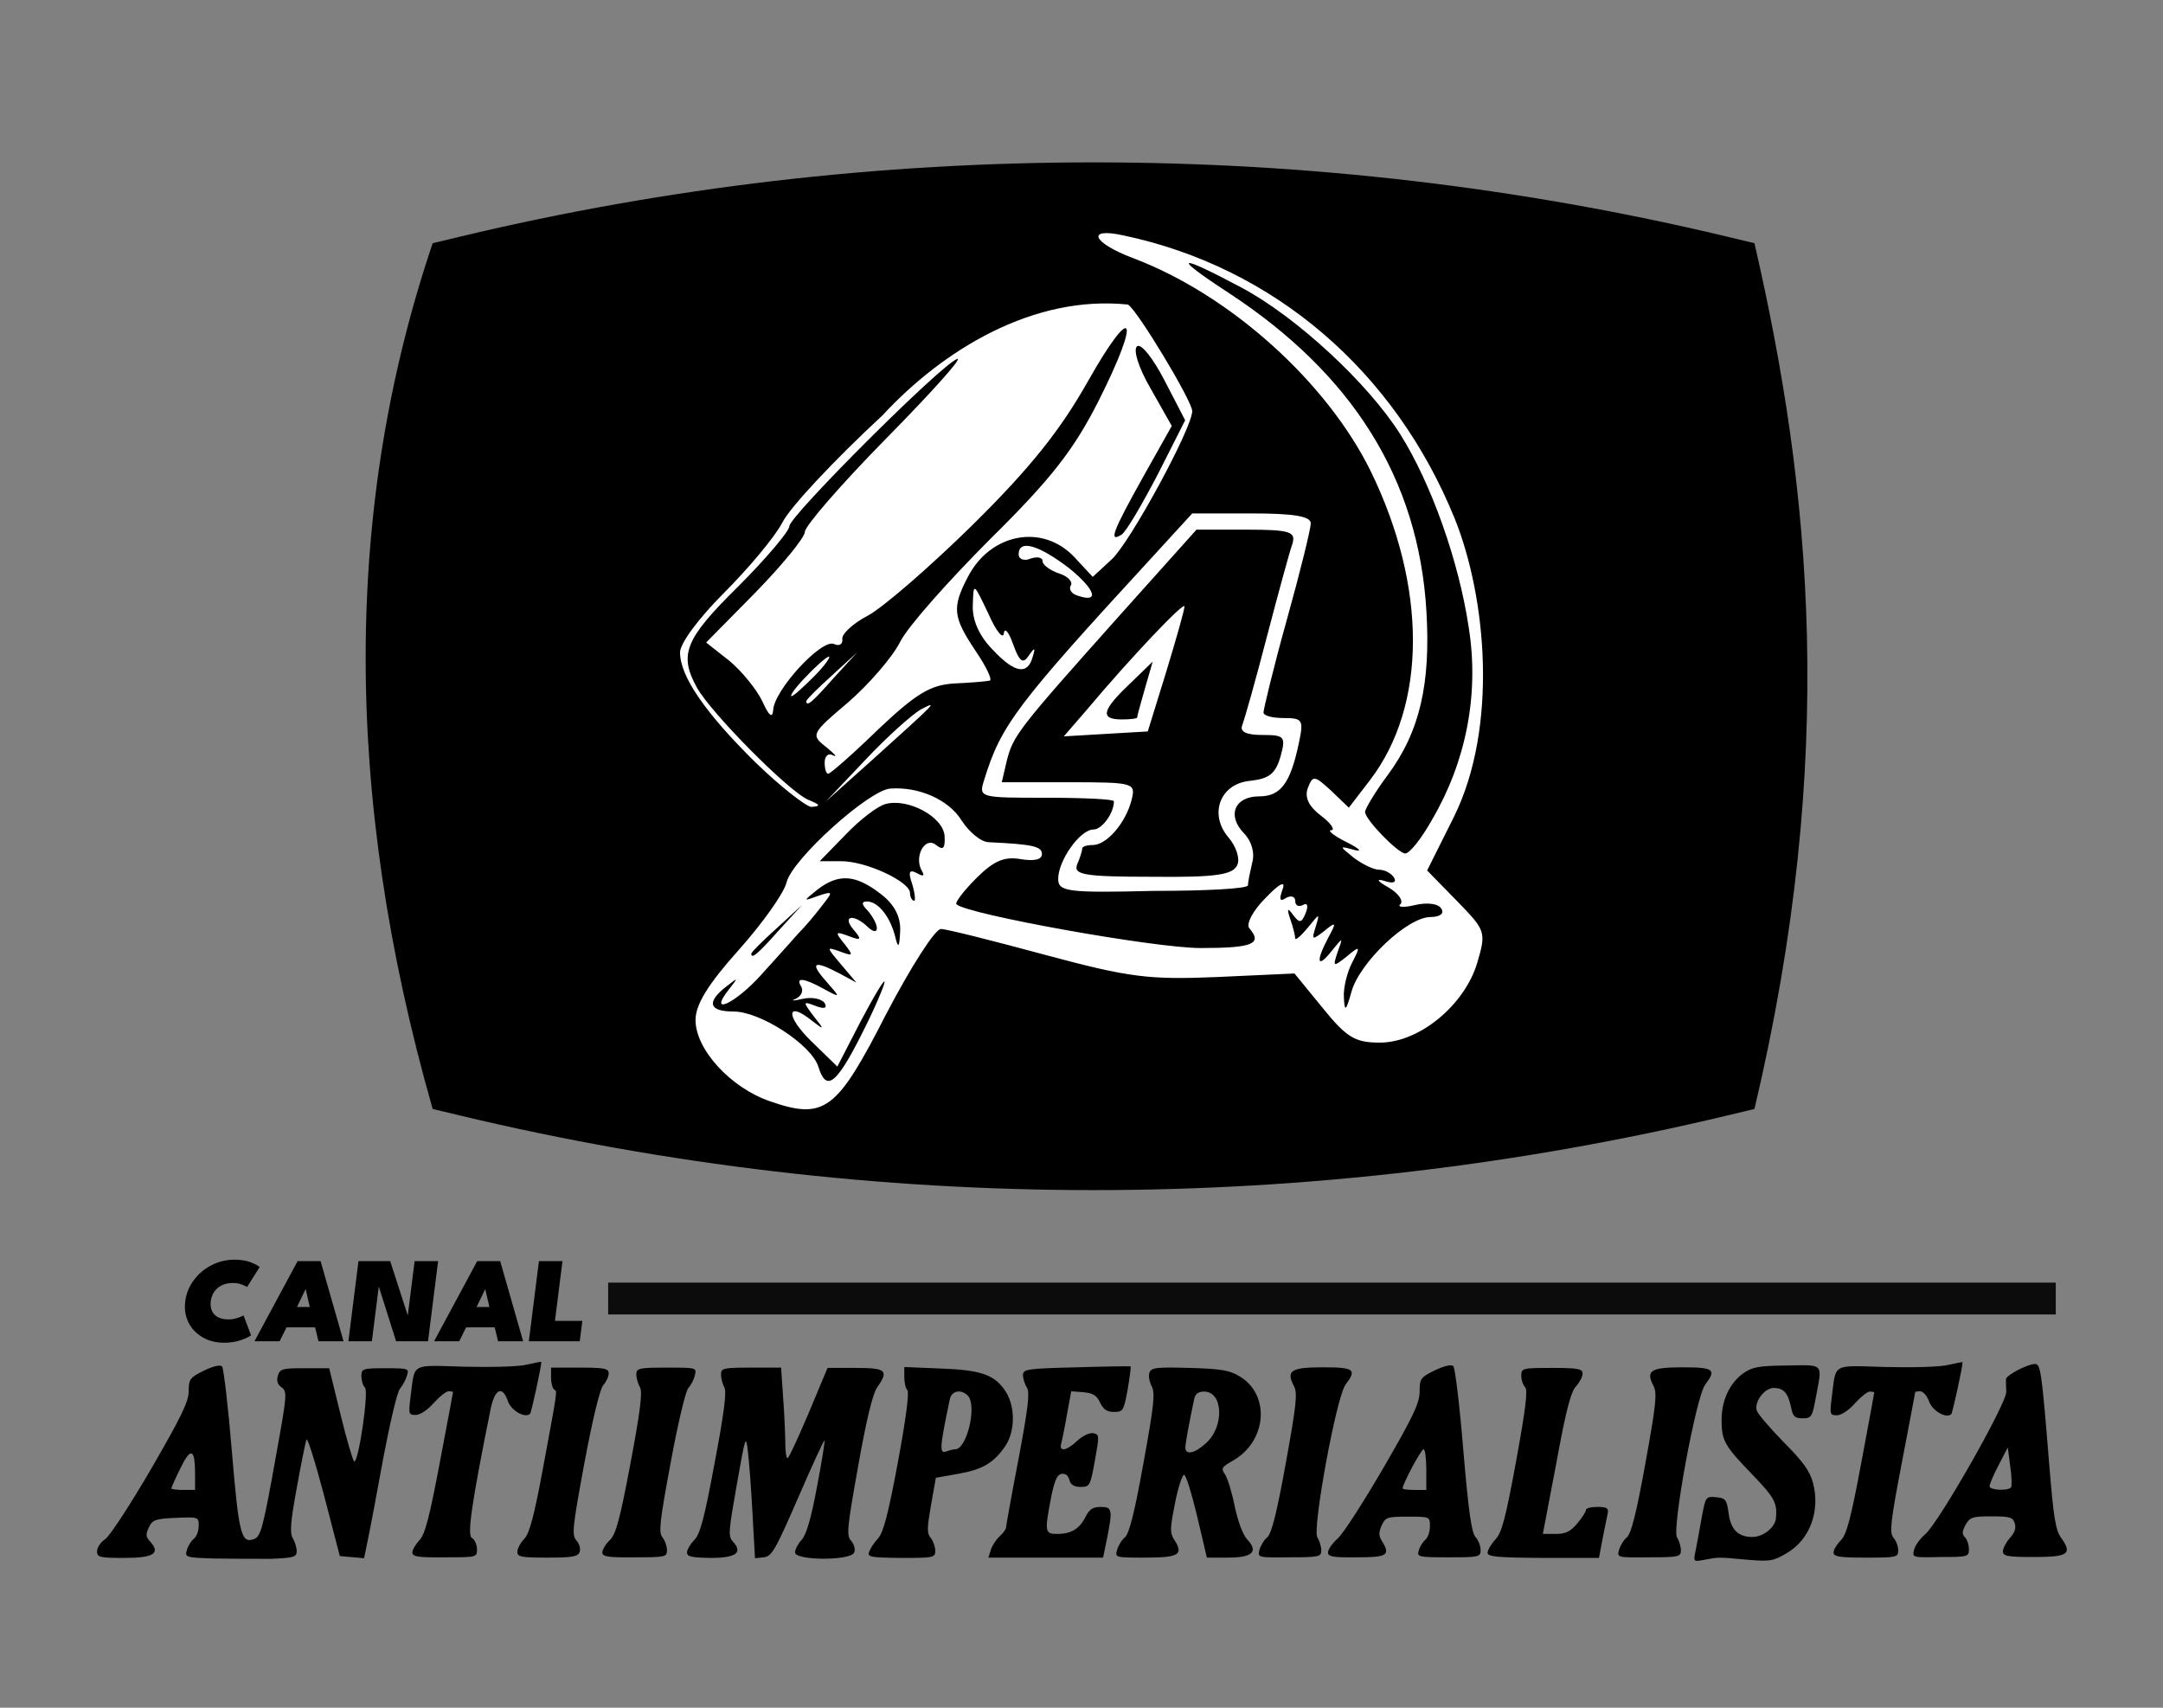 <svg height="450" viewBox="0 0 150.812 119.062" width="570" xmlns="http://www.w3.org/2000/svg"><rect x="0" y="0" width="150.812" height="119.062" fill="#808080" stroke="none"/><g transform="translate(-50.719 -2.124)"><path d="m8.907-493.234h271.536l-67.81-117.438c-3.73-6.502-1.492-14.815 5.009-18.546 6.502-3.731 14.815-1.492 18.546 5.009l75.609 130.971h14.751l39.841-69.005c3.73-6.502 12.044-8.74 18.546-5.009 6.502 3.73 8.74 12.044 5.009 18.546l-32.018 55.466h51.139c15.369 0 29.353 6.288 39.458 16.414 10.104 10.104 16.414 24.088 16.414 39.458v278.974c0 15.327-6.288 29.29-16.414 39.415-10.104 10.168-24.088 16.457-39.458 16.457h-400.139c-15.369 0-29.332-6.288-39.458-16.414-10.104-10.104-16.414-24.088-16.414-39.458v-31.528c-6.565-.981-11.618-6.651-11.618-13.494 0-6.843 5.031-12.513 11.618-13.494v-20.678c-6.565-.981-11.618-6.651-11.618-13.494 0-6.843 5.031-12.513 11.618-13.494v-20.656c-6.565-.981-11.618-6.651-11.618-13.494 0-6.843 5.031-12.513 11.618-13.494v-20.656c-6.565-.981-11.618-6.651-11.618-13.494 0-6.843 5.031-12.513 11.618-13.494v-20.656c-6.565-.981-11.618-6.651-11.618-13.494s5.031-12.513 11.618-13.494v-29.822c0-15.369 6.288-29.353 16.414-39.458 10.104-10.104 24.088-16.414 39.458-16.414zm-28.565 276.158h2.771c7.525 0 13.643 6.118 13.643 13.643 0 7.525-6.118 13.643-13.643 13.643h-2.771v31.4c0 7.845 3.219 15.007 8.399 20.187 5.18 5.18 12.321 8.399 20.166 8.399h400.139c7.845 0 15.007-3.219 20.166-8.399 5.18-5.159 8.399-12.321 8.399-20.187v-278.974c0-7.845-3.219-15.007-8.399-20.166-5.18-5.18-12.321-8.399-20.166-8.399h-400.139c-7.845 0-14.986 3.219-20.166 8.399-5.18 5.18-8.399 12.321-8.399 20.166v29.673h2.771c7.525 0 13.643 6.118 13.643 13.643 0 7.525-6.118 13.643-13.643 13.643h-2.771v20.358h2.771c7.525 0 13.643 6.118 13.643 13.643 0 7.525-6.118 13.643-13.643 13.643h-2.771v20.358h2.771c7.525 0 13.643 6.118 13.643 13.643 0 7.525-6.118 13.643-13.643 13.643h-2.771v20.358h2.771c7.525 0 13.643 6.118 13.643 13.643s-6.118 13.643-13.643 13.643h-2.771zm397.52-113.11c12.534 0 23.939 5.116 32.21 13.387 8.271 8.292 13.387 19.676 13.387 32.21 0 12.577-5.116 23.981-13.366 32.231-8.25 8.25-19.654 13.366-32.231 13.366-12.577 0-23.981-5.116-32.231-13.366-8.25-8.25-13.366-19.654-13.366-32.231 0-12.577 5.116-23.981 13.366-32.231 8.25-8.25 19.654-13.366 32.231-13.366zm0-102.556c12.577 0 23.981 5.116 32.231 13.366 8.25 8.25 13.366 19.654 13.366 32.231s-5.116 23.981-13.366 32.231l-.874.789c-8.186 7.781-19.249 12.556-31.379 12.556-12.577 0-23.981-5.116-32.231-13.366-8.25-8.25-13.366-19.654-13.366-32.231 0-12.577 5.116-23.981 13.366-32.231 8.25-8.25 19.654-13.366 32.231-13.366z" fill-rule="evenodd" stroke-width="5.457" transform="matrix(.214 0 0 .214 -127.898 52.584)"/><path d="m-372.721 491.919q3.156 0 6.212-.992 3.101-.992 4.849-1.984l5.579 14.79q-2.391 1.804-7.81 3.653-5.418 1.849-12.453 1.849-6.584 0-12.162-2.255-5.573-2.3-9.605-6.448-3.987-4.149-5.854-9.74-1.861-5.637-1.021-12.31.84-6.674 4.119-12.31 3.285-5.682 8.317-9.83 5.037-4.194 11.188-6.493 6.197-2.3 12.78-2.3 7.034 0 11.987 1.849 4.953 1.849 6.891 3.653l-9.301 14.79q-1.498-.992-4.35-1.984-2.806-.992-5.963-.992-4.284 0-7.323 1.218-3.039 1.218-5.053 3.247-1.963 1.984-3.03 4.374-1.017 2.345-1.306 4.645-.295 2.345.126 4.735.466 2.39 1.924 4.419 1.509 1.984 4.242 3.202 2.733 1.218 7.017 1.218zm51.216-43.289h17.09l17.04 59.522h-18.623l-2.488-10.326h-21.239l-5.132 10.326h-18.668zm-.451 34.045h9.515l-3.038-13.122h-.135zm59.825-18.172 1.279.225-5.464 43.424h-17.451l7.49-59.522h23.583l13.988 43.289-1.342.271 5.481-43.56h17.451l-7.49 59.522h-23.719zm74.056-15.873h17.09l17.04 59.522h-18.623l-2.488-10.326h-21.239l-5.132 10.326h-18.668zm-.451 34.045h9.515l-3.038-13.122h-.135zm46.311-34.045h17.496l-5.584 44.371h20.337l-1.907 15.151h-37.833z" stroke-width="2.255" transform="matrix(.2 0 0 .2 6.928 -5.866)"/><path d="m-70.382 196.012c-1.681-.051-1.716-.069-1.595-.48.069-.24.24-.515.395-.635.154-.12.274-.446.274-.721 0-.515 0-.515-1.287-.463-1.149.051-1.321.103-1.527.532-.189.395-.189.532.069.806.6.669.206.926-1.458.926-1.407 0-1.544-.034-1.544-.377 0-.206.206-.515.463-.686.257-.172 1.424-1.956 2.59-3.963 1.698-2.934 2.127-3.809 2.127-4.392 0-.686.069-.772.858-1.167.532-.257.926-.343 1.029-.24.086.103.343 2.247.549 4.752.395 4.718.532 5.284 1.252 5.009.395-.154.515-.6 1.287-4.924.583-3.242.6-3.414.274-3.654-.24-.172-.292-.377-.206-.669.12-.377.257-.412 1.51-.412h1.39l.635 2.59c.343 1.424.703 2.625.772 2.676.24.154.841-3.929.618-4.169-.12-.12-.206-.412-.206-.652 0-.412.069-.446 1.355-.446 1.321 0 1.355.017 1.218.429-.069.24-.257.566-.395.738-.154.172-.566 1.939-.944 3.929-.36 1.99-.755 4.083-.875 4.632l-.206 1.012-1.372-.12-.892-3.431c-.498-1.887-.944-3.311-.995-3.157-.051.154-.309 1.39-.549 2.745-.36 1.956-.395 2.539-.223 2.831.12.206.223.532.223.738 0 .326-.172.377-1.458.429-.789 0-2.213 0-3.157-.017zm-1.132-4.786c0-1.424-.24-1.527-.823-.326-.292.583-.515 1.098-.515 1.149 0 .051.309.086.669.086h.669zm84.817 4.375c.069-.326.223-1.167.343-1.853.223-1.235.24-1.252.823-1.201.532.051.6.137.703.892.12.944.549 1.355 1.338 1.355.618 0 1.287-.532 1.338-1.046.086-.875-.069-1.167-1.321-2.47-1.578-1.63-1.75-1.921-1.75-3.088 0-1.115.446-2.076 1.218-2.642.515-.36.858-.429 2.47-.446 2.127-.034 2.007-.154 1.647 1.767-.206 1.149-.257 1.218-.755 1.218-.446 0-.549-.103-.652-.618-.172-.823-.429-1.098-.978-1.098-.532 0-1.115.789-.961 1.287.069.189.755.995 1.527 1.784 1.081 1.081 1.475 1.63 1.647 2.282.429 1.595-.172 3.225-1.475 3.98-.772.463-.961.48-2.23.377-1.664-.154-1.613-.154-2.419 0-.635.12-.635.12-.515-.48zm-72.534.069c0-.154.189-.463.395-.686.309-.309.566-1.252 1.149-4.357.412-2.179.755-3.98.755-4.014 0-.034-.12-.051-.257-.051-.137 0-.515.309-.841.669-.343.395-.772.669-1.012.669-.395 0-.412-.051-.292-1.012.257-1.973-.034-1.801 3.054-1.716 1.493.034 3.088 0 3.534-.12.446-.103.806-.172.806-.154 0 .292-.566 2.865-.635 2.934-.274.274-1.064-.172-1.252-.703-.309-.909-.738-.721-.978.429-1.064 5.267-1.338 7.137-1.064 7.291.154.086.292.377.292.635 0 .463-.017.463-1.818.463-1.51.017-1.836-.034-1.836-.274zm5.936-.034c0-.172.172-.515.395-.738.292-.309.549-1.27 1.046-3.946.858-4.632.823-4.375.635-4.495-.086-.051-.172-.36-.172-.669v-.566h1.63c1.39 0 1.63.051 1.63.326 0 .172-.137.48-.309.669-.189.223-.583 1.836-1.064 4.392-.686 3.706-.721 4.083-.446 4.392.172.189.24.48.172.652-.103.257-.429.309-1.818.309-1.458 0-1.698-.034-1.698-.326zm4.804.034c0-.154.189-.48.429-.703.343-.343.566-1.167 1.167-4.357.549-2.916.686-4.032.532-4.272-.103-.189-.206-.515-.206-.721 0-.36.12-.395 1.716-.395 1.681 0 1.698 0 1.595.429-.051.24-.223.566-.377.738-.154.172-.6 2.076-.995 4.22-.618 3.311-.686 3.946-.463 4.203.137.172.257.498.257.721 0 .395-.086.412-1.818.412-1.51.017-1.836-.034-1.836-.274zm4.786 0c0-.154.189-.48.412-.703.326-.326.566-1.201 1.149-4.357.549-2.882.686-4.032.549-4.272-.103-.189-.189-.515-.189-.721 0-.36.12-.395 1.698-.395h1.698l.12 1.75c.069.961.12 2.127.12 2.608 0 .463.069.806.137.755.086-.051.618-1.218 1.201-2.59l1.046-2.505h1.578c1.75 0 1.904.137 1.218 1.115-.24.343-.6 1.818-1.064 4.426-.635 3.551-.669 3.946-.395 4.237.172.189.24.48.172.652-.189.48-3.345.463-3.345 0 0-.172.172-.498.377-.721.257-.274.532-1.201.858-2.968.274-1.424.463-2.608.429-2.642-.034-.034-.703 1.424-1.493 3.242-1.287 2.968-1.493 3.311-1.939 3.362l-.498.051-.137-2.453c-.069-1.355-.189-2.934-.257-3.517-.12-1.046-.137-1.012-.635 1.818-.463 2.625-.498 2.899-.223 3.208.583.635.189.926-1.27.926-1.046-.017-1.321-.069-1.321-.309zm10.293-.034c.069-.189.292-.532.515-.772.292-.326.566-1.355 1.115-4.306.446-2.402.652-3.946.532-4.066-.103-.103-.172-.429-.172-.738v-.566l2.059.086c2.333.086 3.088.36 3.706 1.355.515.858.498 2.196-.051 3.019-.652.961-1.287 1.338-2.676 1.578l-1.252.223-.275 1.544c-.223 1.287-.24 1.595-.017 1.853.137.172.257.498.257.721 0 .395-.086.412-1.904.412-1.784-.017-1.939-.051-1.836-.343zm4.872-5.799c.652 0 1.252-2.488.703-3.037-.377-.377-.909-.274-1.012.206-.583 2.779-.6 3.105-.189 2.951.189-.069.395-.12.498-.12zm2.007 5.696c.069-.24.292-.583.498-.772s.36-.412.36-.48c0-.069.309-1.818.703-3.86.549-2.916.652-3.791.48-4.066-.12-.189-.223-.515-.223-.703 0-.343.223-.377 3.019-.446 1.664-.051 3.054-.069 3.071-.051.017.017-.051.618-.172 1.304-.223 1.201-.257 1.27-.772 1.27-.395 0-.6-.137-.789-.532-.189-.412-.412-.532-.944-.583l-.686-.051-.24 1.304c-.12.721-.274 1.458-.326 1.647-.137.497.309.412.909-.154.292-.274.686-.463.892-.429.36.069.36.12.103 1.544-.257 1.441-.292 1.493-.806 1.493-.377 0-.566-.12-.635-.395-.069-.257-.223-.377-.446-.343-.257.051-.395.395-.583 1.304-.377 1.956-.36 2.093.326 2.093.789 0 1.27-.274 1.613-.961.223-.446.429-.566.858-.566.652 0 .686.137.36 1.784l-.223 1.081h-6.485zm7.137 0c.069-.24.257-.566.446-.721.24-.206.532-1.338 1.046-4.186.6-3.311.669-3.963.463-4.357-.137-.257-.189-.6-.12-.772.103-.274.395-.309 2.282-.257 1.818.051 2.265.137 2.848.498 1.716 1.064 1.493 3.671-.429 4.752-.635.36-.669.429-.429.772.137.206.395 1.029.549 1.818.172.823.463 1.595.686 1.836.669.703.326 1.046-1.064 1.046h-1.201l-.549-2.333c-.309-1.287-.635-2.35-.738-2.35-.103 0-.343.721-.515 1.613-.292 1.458-.292 1.681-.034 2.076.532.823.257.995-1.63.995-1.698 0-1.733 0-1.613-.429zm5.027-6.039c1.046-.926.978-2.916-.103-2.916-.326 0-.498.12-.566.429-.292 1.407-.498 2.505-.498 2.745.017.429.532.326 1.167-.257zm3.019 6.039c.069-.24.257-.566.446-.721.24-.206.532-1.338 1.046-4.186.6-3.311.669-3.963.463-4.357-.463-.875-.172-1.064 1.63-1.064 1.784 0 1.939.12 1.287.978-.515.669-1.887 8.149-1.595 8.629.12.189.223.532.223.738 0 .36-.12.395-1.801.395-1.767.017-1.801.017-1.698-.412zm3.877.137c0-.172.257-.532.566-.806.309-.274 1.475-2.093 2.59-4.014 1.664-2.865 2.024-3.637 2.024-4.272 0-.721.051-.806.858-1.201.549-.257.926-.343 1.046-.24.103.103.36 2.247.566 4.752.292 3.448.463 4.649.686 4.906.172.189.292.515.292.738 0 .395-.086.412-1.801.412-1.698 0-1.801-.017-1.698-.377.051-.206.223-.48.36-.6.154-.12.274-.463.274-.772 0-.549 0-.549-1.252-.549-1.149 0-1.27.034-1.475.498-.172.377-.172.583 0 .858.515.823.343.944-1.407.944-1.338.017-1.63-.034-1.63-.274zm5.558-4.683c0-.635-.069-1.149-.154-1.149-.137 0-1.184 1.956-1.184 2.213 0 .051.309.086.669.086h.669zm3.465 4.701c0-.154.206-.498.446-.755.36-.395.566-1.167 1.167-4.426.532-2.916.669-4.014.515-4.169-.12-.12-.223-.412-.223-.652 0-.429.051-.446 1.733-.446 1.493 0 1.733.051 1.733.326 0 .172-.172.497-.377.721-.292.309-.566 1.372-1.115 4.375l-.755 3.963h.721c.566 0 .823-.12 1.218-.583.274-.326.498-.669.498-.772s.292-.172.652-.172c.515 0 .635.069.583.343-.034.189-.172.823-.292 1.441l-.206 1.098h-3.157c-2.625-.017-3.139-.069-3.139-.292zm7.428-.154c.069-.24.257-.566.446-.721.24-.206.532-1.338 1.046-4.186.6-3.311.669-3.963.463-4.357-.463-.875-.172-1.064 1.63-1.064 1.784 0 1.939.12 1.287.978-.515.669-1.887 8.149-1.595 8.629.12.189.223.532.223.738 0 .36-.12.395-1.801.395-1.784.017-1.818.017-1.698-.412zm12.129.137c0-.154.189-.463.412-.686.326-.326.566-1.235 1.149-4.357.412-2.179.738-3.98.738-3.997 0-.034-.12-.051-.257-.051-.137 0-.515.309-.841.669-.343.395-.772.669-1.012.669-.395 0-.412-.051-.292-1.012.257-1.973-.034-1.801 3.054-1.716 1.493.034 3.088 0 3.534-.12.446-.103.806-.172.806-.154 0 .292-.566 2.865-.635 2.934-.274.274-1.064-.172-1.252-.703-.103-.309-.343-.583-.498-.583s-.292.017-.292.051-.343 1.818-.755 3.98c-.652 3.397-.703 3.963-.48 4.237.154.172.275.498.275.721 0 .395-.086.412-1.818.412-1.51 0-1.836-.051-1.836-.292zm4.546-.137c.051-.24.343-.652.652-.909.789-.703 4.615-7.428 4.563-8.046-.017-.274-.017-.583-.017-.703.017-.223 1.218-.858 1.647-.858.309 0 .377.446.789 5.558.257 3.139.36 3.826.686 4.272.652.909.395 1.081-1.561 1.081-1.493 0-1.733-.051-1.733-.326 0-.172.189-.515.395-.755.274-.292.36-.549.274-.823-.103-.343-.274-.395-1.321-.395-1.081 0-1.218.051-1.458.48-.206.377-.206.532-.034.703.12.12.223.429.223.669 0 .429-.051.446-1.613.446-1.561.034-1.595.034-1.493-.395zm5.49-3.551c.051-.086.034-.618-.051-1.201l-.137-1.046-.515.995c-.292.549-.515 1.081-.515 1.201 0 .223 1.081.274 1.218.051z" stroke-width=".172"/><g transform="matrix(.264 0 0 .264 56.871 84.912)"><path d="m33.504 97.997c-7.855-.24-8.015-.321-7.454-2.244.321-1.122 1.122-2.405 1.843-2.966.721-.561 1.282-2.084 1.282-3.366 0-2.405 0-2.405-6.011-2.164-5.37.24-6.172.481-7.133 2.485-.882 1.843-.882 2.485.321 3.767 2.805 3.126.962 4.328-6.813 4.328-6.572 0-7.214-.16-7.214-1.763 0-.962.962-2.405 2.164-3.206 1.202-.802 6.653-9.137 12.103-18.515 7.935-13.706 9.939-17.794 9.939-20.519 0-3.206.321-3.607 4.008-5.45 2.485-1.202 4.328-1.603 4.809-1.122.401.481 1.603 10.5 2.565 22.202 1.843 22.042 2.485 24.687 5.851 23.404 1.843-.721 2.405-2.805 6.011-23.004 2.725-15.149 2.805-15.95 1.282-17.072-1.122-.802-1.363-1.763-.962-3.126.561-1.763 1.202-1.924 7.053-1.924h6.492l2.966 12.103c1.603 6.653 3.286 12.263 3.607 12.504 1.122.721 3.927-18.355 2.885-19.477-.561-.561-.962-1.924-.962-3.046 0-1.924.321-2.084 6.332-2.084 6.172 0 6.332.08 5.691 2.004-.321 1.122-1.202 2.645-1.843 3.447-.721.802-2.645 9.057-4.408 18.355-1.683 9.298-3.527 19.076-4.088 21.641l-.962 4.729-6.412-.561-4.168-16.03c-2.324-8.817-4.408-15.469-4.649-14.748-.24.721-1.443 6.492-2.565 12.824-1.683 9.137-1.843 11.862-1.042 13.225.561.962 1.042 2.485 1.042 3.447 0 1.523-.802 1.763-6.813 2.004-3.687 0-10.34 0-14.748-.08zm-5.29-22.362c0-6.653-1.122-7.133-3.847-1.523-1.363 2.725-2.405 5.13-2.405 5.37s1.443.401 3.126.401h3.126zm396.269 20.439c.321-1.523 1.042-5.45 1.603-8.656 1.042-5.771 1.122-5.851 3.847-5.611 2.485.24 2.805.641 3.286 4.168.561 4.408 2.565 6.332 6.252 6.332 2.885 0 6.011-2.485 6.252-4.889.401-4.088-.321-5.45-6.172-11.542-7.374-7.614-8.175-8.977-8.175-14.427 0-5.21 2.084-9.698 5.691-12.343 2.405-1.683 4.008-2.004 11.542-2.084 9.939-.16 9.378-.721 7.695 8.256-.962 5.37-1.202 5.691-3.527 5.691-2.084 0-2.565-.481-3.046-2.885-.802-3.847-2.004-5.13-4.569-5.13-2.485 0-5.21 3.687-4.488 6.011.321.882 3.527 4.649 7.133 8.336 5.05 5.05 6.893 7.614 7.695 10.66 2.004 7.454-.802 15.068-6.893 18.595-3.607 2.164-4.488 2.244-10.42 1.763-7.775-.721-7.534-.721-11.301 0-2.966.561-2.966.561-2.405-2.244zm-338.881.321c0-.721.882-2.164 1.843-3.206 1.443-1.443 2.645-5.851 5.37-20.359 1.924-10.179 3.527-18.595 3.527-18.755 0-.16-.561-.24-1.202-.24s-2.405 1.443-3.927 3.126c-1.603 1.843-3.607 3.126-4.729 3.126-1.843 0-1.924-.24-1.363-4.729 1.202-9.217-.16-8.416 14.267-8.015 6.973.16 14.427 0 16.511-.561 2.084-.481 3.767-.802 3.767-.721 0 1.363-2.645 13.385-2.966 13.706-1.282 1.282-4.969-.802-5.851-3.286-1.443-4.248-3.447-3.366-4.569 2.004-4.969 24.607-6.252 33.343-4.969 34.064.721.401 1.363 1.763 1.363 2.966 0 2.164-.08 2.164-8.496 2.164-7.053.08-8.576-.16-8.576-1.282zm27.732-.16c0-.802.802-2.405 1.843-3.447 1.363-1.443 2.565-5.931 4.889-18.435 4.008-21.641 3.847-20.439 2.966-21-.401-.24-.802-1.683-.802-3.126v-2.645h7.614c6.492 0 7.614.24 7.614 1.523 0 .802-.641 2.244-1.443 3.126-.882 1.042-2.725 8.576-4.969 20.519-3.206 17.313-3.366 19.076-2.084 20.519.802.882 1.122 2.244.802 3.046-.481 1.202-2.004 1.443-8.496 1.443-6.813 0-7.935-.16-7.935-1.523zm22.442.16c0-.721.882-2.244 2.004-3.286 1.603-1.603 2.645-5.45 5.45-20.359 2.565-13.626 3.206-18.836 2.485-19.958-.481-.882-.962-2.405-.962-3.366 0-1.683.561-1.843 8.015-1.843 7.855 0 7.935 0 7.454 2.004-.24 1.122-1.042 2.645-1.763 3.447-.721.802-2.805 9.698-4.649 19.717-2.885 15.469-3.206 18.435-2.164 19.637.641.802 1.202 2.324 1.202 3.366 0 1.843-.401 1.924-8.496 1.924-7.053.08-8.576-.16-8.576-1.282zm22.362 0c0-.721.882-2.244 1.924-3.286 1.523-1.523 2.645-5.611 5.37-20.359 2.565-13.465 3.206-18.836 2.565-19.958-.481-.882-.882-2.405-.882-3.366 0-1.683.561-1.843 7.935-1.843h7.935l.561 8.175c.321 4.488.561 9.939.561 12.183 0 2.164.321 3.767.641 3.527.401-.24 2.885-5.691 5.611-12.103l4.889-11.702h7.374c8.175 0 8.897.641 5.691 5.21-1.122 1.603-2.805 8.496-4.969 20.679-2.966 16.591-3.126 18.435-1.843 19.797.802.882 1.122 2.244.802 3.046-.882 2.244-15.63 2.164-15.63 0 0-.802.802-2.324 1.763-3.366 1.202-1.282 2.485-5.611 4.008-13.866 1.282-6.653 2.164-12.183 2.004-12.343-.16-.16-3.286 6.653-6.973 15.149-6.011 13.866-6.973 15.469-9.057 15.71l-2.324.24-.641-11.462c-.321-6.332-.882-13.706-1.202-16.431-.561-4.889-.641-4.729-2.966 8.496-2.164 12.263-2.324 13.546-1.042 14.988 2.725 2.966.882 4.328-5.931 4.328-4.889-.08-6.172-.321-6.172-1.443zm48.091-.16c.321-.882 1.363-2.485 2.405-3.607 1.363-1.523 2.645-6.332 5.21-20.118 2.084-11.221 3.046-18.435 2.485-18.996-.481-.481-.802-2.004-.802-3.447v-2.645l9.618.401c10.901.401 14.427 1.683 17.313 6.332 2.405 4.008 2.324 10.259-.24 14.107-3.046 4.488-6.011 6.252-12.504 7.374l-5.851 1.042-1.282 7.214c-1.042 6.011-1.122 7.454-.08 8.656.641.802 1.202 2.324 1.202 3.366 0 1.843-.401 1.924-8.897 1.924-8.336-.08-9.057-.24-8.576-1.603zm22.763-27.091c3.046 0 5.851-11.622 3.286-14.187-1.763-1.763-4.248-1.282-4.729.962-2.725 12.985-2.805 14.507-.882 13.786.882-.321 1.843-.561 2.324-.561zm9.378 26.61c.321-1.122 1.363-2.725 2.324-3.607s1.683-1.924 1.683-2.244 1.443-8.496 3.286-18.034c2.565-13.626 3.046-17.714 2.244-18.996-.561-.882-1.042-2.405-1.042-3.286 0-1.603 1.042-1.763 14.107-2.084 7.775-.24 14.267-.321 14.347-.24.08.08-.24 2.885-.802 6.092-1.042 5.611-1.202 5.931-3.607 5.931-1.843 0-2.805-.641-3.687-2.485-.882-1.924-1.924-2.485-4.408-2.725l-3.206-.24-1.122 6.092c-.561 3.366-1.282 6.813-1.523 7.695-.641 2.324 1.443 1.924 4.248-.721 1.363-1.282 3.206-2.164 4.168-2.004 1.683.321 1.683.561.481 7.214-1.202 6.733-1.363 6.973-3.767 6.973-1.763 0-2.645-.561-2.966-1.843-.321-1.202-1.042-1.763-2.084-1.603-1.202.24-1.843 1.843-2.725 6.092-1.763 9.137-1.683 9.778 1.523 9.778 3.687 0 5.931-1.282 7.534-4.488 1.042-2.084 2.004-2.645 4.008-2.645 3.046 0 3.206.641 1.683 8.336l-1.042 5.05h-30.297zm33.343 0c.321-1.122 1.202-2.645 2.084-3.366 1.122-.962 2.485-6.252 4.889-19.557 2.805-15.469 3.126-18.515 2.164-20.359-.641-1.202-.882-2.805-.561-3.607.481-1.282 1.843-1.443 10.66-1.202 8.496.24 10.58.641 13.305 2.324 8.015 4.969 6.973 17.152-2.004 22.202-2.966 1.683-3.126 2.004-2.004 3.607.641.962 1.843 4.809 2.565 8.496.802 3.847 2.164 7.454 3.206 8.576 3.126 3.286 1.523 4.889-4.969 4.889h-5.611l-2.565-10.901c-1.443-6.011-2.966-10.981-3.447-10.981-.481 0-1.603 3.366-2.405 7.534-1.363 6.813-1.363 7.855-.16 9.698 2.485 3.847 1.202 4.649-7.614 4.649-7.935 0-8.095 0-7.534-2.004zm23.484-28.213c4.889-4.328 4.569-13.626-.481-13.626-1.523 0-2.324.561-2.645 2.004-1.363 6.572-2.324 11.702-2.324 12.824.08 2.004 2.485 1.523 5.45-1.202zm14.107 28.213c.321-1.122 1.202-2.645 2.084-3.366 1.122-.962 2.485-6.252 4.889-19.557 2.805-15.469 3.126-18.515 2.164-20.359-2.164-4.088-.802-4.969 7.614-4.969 8.336 0 9.057.561 6.011 4.569-2.405 3.126-8.817 38.072-7.454 40.316.561.882 1.042 2.485 1.042 3.447 0 1.683-.561 1.843-8.416 1.843-8.256.08-8.416.08-7.935-1.924zm18.114.641c0-.802 1.202-2.485 2.645-3.767 1.443-1.282 6.893-9.778 12.103-18.755 7.775-13.385 9.458-16.992 9.458-19.958 0-3.366.24-3.767 4.008-5.611 2.565-1.202 4.328-1.603 4.889-1.122.481.481 1.683 10.5 2.645 22.202 1.363 16.11 2.164 21.721 3.206 22.923.802.882 1.363 2.405 1.363 3.447 0 1.843-.401 1.924-8.416 1.924-7.935 0-8.416-.08-7.935-1.763.24-.962 1.042-2.244 1.683-2.805.721-.561 1.282-2.164 1.282-3.607 0-2.565 0-2.565-5.851-2.565-5.37 0-5.931.16-6.893 2.324-.802 1.763-.802 2.725 0 4.008 2.405 3.847 1.603 4.408-6.572 4.408-6.252.08-7.614-.16-7.614-1.282zm25.969-21.881c0-2.966-.321-5.37-.721-5.37-.641 0-5.53 9.137-5.53 10.34 0 .24 1.443.401 3.126.401h3.126zm16.191 21.962c0-.721.962-2.324 2.084-3.527 1.683-1.843 2.645-5.45 5.45-20.679 2.485-13.626 3.126-18.755 2.405-19.477-.561-.561-1.042-1.924-1.042-3.046 0-2.004.24-2.084 8.095-2.084 6.973 0 8.095.24 8.095 1.523 0 .802-.802 2.324-1.763 3.366-1.363 1.443-2.645 6.412-5.21 20.439l-3.527 18.515h3.366c2.645 0 3.847-.561 5.691-2.725 1.282-1.523 2.324-3.126 2.324-3.607 0-.481 1.363-.802 3.046-.802 2.405 0 2.966.321 2.725 1.603-.16.882-.802 3.847-1.363 6.733l-.962 5.13h-14.748c-12.263-.08-14.668-.321-14.668-1.363zm34.706-.721c.321-1.122 1.202-2.645 2.084-3.366 1.122-.962 2.485-6.252 4.889-19.557 2.805-15.469 3.126-18.515 2.164-20.359-2.164-4.088-.802-4.969 7.614-4.969 8.336 0 9.057.561 6.011 4.569-2.405 3.126-8.817 38.072-7.454 40.316.561.882 1.042 2.485 1.042 3.447 0 1.683-.561 1.843-8.416 1.843-8.336.08-8.496.08-7.935-1.924zm56.667.641c0-.721.882-2.164 1.924-3.206 1.523-1.523 2.645-5.771 5.37-20.359 1.924-10.179 3.447-18.595 3.447-18.675 0-.16-.561-.24-1.202-.24s-2.405 1.443-3.927 3.126c-1.603 1.843-3.607 3.126-4.729 3.126-1.843 0-1.924-.24-1.363-4.729 1.202-9.217-.16-8.416 14.267-8.015 6.973.16 14.427 0 16.511-.561 2.084-.481 3.767-.802 3.767-.721 0 1.363-2.645 13.385-2.966 13.706-1.282 1.282-4.969-.802-5.851-3.286-.481-1.443-1.603-2.725-2.324-2.725-.721 0-1.363.08-1.363.24 0 .16-1.603 8.496-3.527 18.595-3.046 15.87-3.286 18.515-2.244 19.797.721.802 1.282 2.324 1.282 3.366 0 1.843-.401 1.924-8.496 1.924-7.053 0-8.576-.24-8.576-1.363zm21.24-.641c.24-1.122 1.603-3.046 3.046-4.248 3.687-3.286 21.561-34.706 21.32-37.591-.08-1.282-.08-2.725-.08-3.286.08-1.042 5.691-4.008 7.695-4.008 1.443 0 1.763 2.084 3.687 25.969 1.202 14.668 1.683 17.874 3.206 19.958 3.046 4.248 1.843 5.05-7.294 5.05-6.973 0-8.095-.24-8.095-1.523 0-.802.882-2.405 1.843-3.527 1.282-1.363 1.683-2.565 1.282-3.847-.481-1.603-1.282-1.843-6.172-1.843-5.05 0-5.691.24-6.813 2.244-.962 1.763-.962 2.485-.16 3.286.561.561 1.042 2.004 1.042 3.126 0 2.004-.24 2.084-7.534 2.084-7.294.16-7.454.16-6.973-1.843zm25.649-16.591c.24-.401.16-2.885-.24-5.611l-.641-4.889-2.405 4.649c-1.363 2.565-2.405 5.05-2.405 5.611 0 1.042 5.05 1.282 5.691.24z" stroke-width=".802"/><path d="m37.084 34.852q1.122 0 2.208-.353 1.102-.353 1.724-.705l1.983 5.258q-.85.641-2.776 1.298-1.926.657-4.427.657-2.34 0-4.324-.802-1.981-.818-3.415-2.292-1.417-1.475-2.081-3.463-.662-2.004-.363-4.376.299-2.372 1.464-4.376 1.168-2.02 2.957-3.495 1.791-1.491 3.977-2.308 2.203-.818 4.543-.818 2.501 0 4.262.657 1.761.657 2.45 1.298l-3.307 5.258q-.533-.353-1.546-.705-.998-.353-2.12-.353-1.523 0-2.603.433-1.08.433-1.796 1.154-.698.705-1.077 1.555-.361.834-.464 1.651-.105.834.045 1.683.166.85.684 1.571.536.705 1.508 1.138.971.433 2.494.433zm18.207-15.389h6.075l6.058 21.16h-6.621l-.885-3.671h-7.55l-1.825 3.671h-6.637zm-.16 12.103h3.382l-1.08-4.665h-.048zm21.268-6.46.455.08-1.943 15.437h-6.204l2.663-21.16h8.384l4.973 15.389-.477.096 1.949-15.485h6.204l-2.663 21.16h-8.432zm26.326-5.643h6.075l6.058 21.16h-6.621l-.885-3.671h-7.55l-1.825 3.671h-6.637zm-.16 12.103h3.382l-1.08-4.665h-.048zm16.463-12.103h6.22l-1.985 15.774h7.23l-.678 5.386h-13.449z" stroke-width=".802"/><path d="m137.314 25.134h382.32v8.409h-382.32z" opacity=".905" stroke-width="6.413"/></g><g stroke="#000" stroke-linecap="round" stroke-linejoin="round" stroke-miterlimit="10" stroke-width="2" transform="matrix(.244 0 0 .244 237.52 -84.143)"><path d="m503.467 21.068h-494.934c-4.693 0-8.533 3.84-8.533 8.533v372.797c0 4.693 3.84 8.533 8.533 8.533h494.934c4.693 0 8.533-3.84 8.533-8.533v-372.797c0-4.693-3.84-8.533-8.533-8.533zm-48.004 333.329h-395.895l-3.031-.002v-276.788h398.926z"/><path d="m160.533 442.932h-47.369l-.39-.002v.002h-.24v47.662.098.24h48 190.934 47.998c0-8.754 0-39.246 0-48h-47.998z"/></g><g transform="translate(-1.974)"><path d="m1879.04 321.615c-600.107-143.467-1238.4-143.467-1838.08 0l-40.96 9.814c-127.95 378.759-131.555 796.786 0 1257.494l40.96 9.813c300.053 71.68 609.28 108.053 919.04 108.053 309.867 0 619.2-36.373 919.04-108.053l40.96-9.813c121.16-512.054 82.103-901.275 0-1257.494l-40.96-9.813z" fill-rule="evenodd" transform="matrix(.048 0 0 .048 82.86 3.172)"/><path d="m106.353 78.895c-2.705-.935-5.165-3.591-5.165-5.657 0-1.082.885-2.509 3.001-4.87 1.623-1.82 3.148-3.935 3.345-4.722.394-1.623 5.755-6.444 7.231-6.542 2.017-.148 4.083.787 4.968 2.214.541.836 1.377 1.525 1.918 1.525 3.099.148 3.689.295 3.689.836 0 .394-.59.492-1.476.344-1.131-.197-1.869.098-3.099 1.328-.885.885-1.525 1.722-1.377 1.82.689.689 13.773 3.05 17.02 3.05 3.64 0 4.329-.295 3.394-1.377-.246-.295.246-1.23 1.131-2.115.984-1.033 1.426-1.23 1.181-.59-.246.689-.197.885.246.59.344-.197.639-.098.639.197 0 .344.246.443.541.295.295-.197.394.049.197.541-.295.738-.443.738-.885.148-.394-.541-.443-.443-.197.295.197.541.344 1.181.344 1.328 0 .197.394-.148.885-.738.836-1.033.836-1.033.541-.049-.295.935-.246.935.59.295.836-.689.885-.639.295.443-.885 1.672-.787 2.214.197.984.836-1.033.836-1.033.443.049-.344 1.033-.295 1.033.639.295.935-.787.984-.738.394.394-.344.639-.639 1.771-.59 2.459.049 1.033.148.984.541-.443.59-2.017 3.886-5.165 5.509-5.165.639 0 .984-.246.738-.59-.197-.344-.984-.443-1.82-.246-.787.197-1.279.148-1.033-.049.246-.246-.148-.787-.836-1.181-.787-.443-.885-.639-.246-.443.59.197.836.098.639-.246-.197-.295-.639-.541-1.033-.541-.394 0-1.181-.394-1.771-.836-1.033-.836-1.033-.836.049-.541.59.148.344-.098-.541-.541-.885-.443-1.377-.836-1.082-.836s0-.492-.738-1.033c-.836-.639-1.131-1.279-.885-1.918.344-.885.443-.885 1.623.197l1.23 1.181 1.476-1.918c3.984-5.214 3.984-13.478.049-21.545-3.05-6.198-9.789-12.297-16.577-14.855-2.853-1.082-3.296-2.164-.639-1.574 10.477 2.214 18.889 9.444 23.07 19.725 2.218 5.511 3.044 14.535-.049 20.807l-1.869 3.738 2.066 2.115c2.017 2.066 2.066 2.164 1.426 4.329-.885 2.951-4.034 5.558-6.788 5.558-1.722 0-2.312-.344-3.984-2.41l-1.968-2.41-5.362.246c-4.771.197-6.1.049-11.953-1.525-3.64-.984-6.936-1.82-7.329-1.82-.394-.049-2.115 2.656-3.837 5.952-3.443 6.739-4.279 7.378-8.116 6.05zm6.395-4.624c.935-1.82 1.623-3.492 1.623-3.689 0-.246-.738.984-1.672 2.755l-1.623 3.148-1.82-1.771c-1.82-1.771-1.722-2.853.049-1.426.885.689.885.639.098-.344-.738-.984-.738-1.033.148-.689.639.246.836.148.639-.197-.197-.295-.885-.443-1.525-.295-.639.148-.885.148-.492 0 .394-.197.541-.541.394-.836-.443-.689.148-.639 1.574.148 1.181.639 1.181.639.148-.541-1.181-1.328-.836-1.476.935-.541l1.181.639-1.082-1.279c-1.033-1.23-1.033-1.23-.049-.885.935.344.935.295.295-.541-.689-.836-.639-.885.295-.541.885.344.935.246.344-.443-.836-.984 0-1.131.984-.197.344.344.639.394.639.098 0-.295-.295-.836-.639-1.23-.443-.443-.443-.639-.049-.639.787 0 1.623 1.082 1.968 2.459.197.836.295.787.344-.394.049-.984-.394-1.869-1.377-2.607-1.722-1.328-2.902-1.426-4.378-.295-1.033.836-1.033.836.049.443 1.033-.344 1.033-.295.295.639-.443.59-1.181 1.476-1.672 1.968-.443.492-1.623 1.82-2.607 2.902-1.82 2.017-3.738 2.902-2.263 1.033.689-.885.689-.885-.197-.197-1.377 1.082-1.181 1.722.541 1.722 1.869 0 5.411 2.312 5.903 3.837.541 1.771 1.23 1.279 3.001-2.214zm-5.755-7.28 1.623-1.771-1.771 1.623c-.984.885-1.771 1.672-1.771 1.771 0 .394.443.049 1.918-1.623zm9.297-3.247c-.295-.836-.197-1.033.344-.738.443.246.541.197.344-.148-.59-.984.197-2.459.984-1.82.492.394.639.246.59-.639-.098-1.328-2.558-2.656-4.132-2.214-.541.148-1.771 1.082-2.755 2.115l-1.82 1.869h1.525c1.722 0 4.771 1.427 4.771 2.214 0 .295.148.541.295.541.098 0 .049-.541-.148-1.181zm36.253-4.476c2.361-4.034 3.296-8.707 2.558-13.38-.689-4.624-2.607-10.035-4.771-13.478-2.263-3.591-7.28-8.215-11.068-10.231-4.525-2.41-4.919-2.263-.935.344 8.657 5.657 13.281 12.986 13.822 22.234.295 5.017-.443 8.362-2.705 11.412-.885 1.181-1.574 2.361-1.574 2.558 0 .541 2.312 2.902 2.804 2.902.295 0 1.131-1.033 1.869-2.361zm-26.07 4.132c0-1.279 1.525-3.443 2.459-3.443.59 0 1.427-1.131 1.427-1.968 0-.148-2.115-.246-4.722-.246-4.624 0-4.722 0-4.329-1.23 1.181-3.837 2.214-5.214 11.855-15.691l2.656-2.902h4.132c2.951 0 4.132.197 4.132.689 0 .394-.738 3.394-1.672 6.739-.935 3.345-1.623 6.247-1.623 6.444 0 .246.639.394 1.427.394 1.328 0 1.377.148 1.033 1.771-.59 2.804-1.279 3.689-2.755 3.689-1.722 0-2.263 1.328-1.082 2.558.541.541.787 1.377.59 2.066-.148.639-.295 1.328-.295 1.574 0 .246-3.001.393-6.591.393-6.001.148-6.641.049-6.641-.836zm12.494-.984c.197-.443-.098-1.279-.59-1.869-1.427-1.623-.639-3.788 1.476-3.984 1.328-.148 1.771-.492 2.115-1.672.394-1.426.295-1.525-1.279-1.525-1.131 0-1.574-.246-1.377-.689.148-.394.935-3.148 1.722-6.198.787-3.001 1.574-5.903 1.771-6.444.246-.836-.148-.984-3.197-.984h-3.492l-5.509 6.149c-6.936 7.772-7.28 8.215-7.723 9.985l-.344 1.476h4.673c4.575 0 4.673.049 4.378 1.23-.394 1.574-1.722 3.148-2.705 3.148-.394 0-.738.098-.738.246 0 .148-.148.639-.344 1.082-.295.738.394.885 5.263.885 4.476.049 5.608-.148 5.903-.836zm-10.527-10.773c3.099-3.689 6.887-7.674 6.837-7.231 0 .246-.59 2.312-1.279 4.575l-1.279 4.132-5.854.344zm3.542.492c0-.098.246-.984.541-2.017l.541-1.869-1.623 1.574c-1.918 1.82-2.066 2.459-.541 2.459.59 0 1.082-.049 1.082-.148zm-26.612 3.148c-3.492-3.443-5.263-6.001-5.263-7.674 0-.639 1.328-2.41 3.05-4.132 1.672-1.672 3.542-3.886 4.083-4.919.541-1.082 3.689-4.427 6.985-7.477 4.23-4.575 10.527-8.411 17.118-7.723.689.443 4.476 6.739 4.476 7.428 0 1.181-4.329 9.149-5.608 10.33l-1.328 1.23-1.279-1.377c-2.214-2.361-5.854-1.672-7.428 1.377-1.131 2.164-1.033 2.804.541 5.165.738 1.082 1.181 2.017.984 2.066-.197.049-1.328.148-2.459.197-1.672.098-2.656.689-5.312 3.197-1.771 1.722-3.345 3.099-3.492 3.099-.148 0-.246-.344-.246-.787 0-.443.246-.689.59-.492.344.148.098-.098-.492-.59-1.082-.836-1.033-.935 1.525-3.099 1.426-1.23 3.099-3.148 3.64-4.23.541-1.082 3.443-4.329 6.345-7.231 4.181-4.132 5.755-6.149 7.477-9.543 3.001-5.952 2.459-7.034-.738-1.377-1.918 3.394-3.984 6.001-8.018 9.985-3.001 2.951-6.296 5.804-7.329 6.345-1.033.541-1.82 1.279-1.771 1.623.049.344-.197.541-.59.344-.885-.344-4.181 3.246-4.23 4.624-.049.59-.295.394-.738-.59-.394-.836-1.427-2.115-2.312-2.853l-1.623-1.279 3.443-3.492c1.869-1.918 3.443-3.837 3.443-4.23 0-.394 2.558-3.345 5.657-6.493 3.099-3.148 5.362-5.657 4.968-5.558-1.082.344-11.707 10.969-11.707 11.658 0 .344-1.623 2.263-3.591 4.23-3.689 3.64-4.132 4.722-2.853 7.034.984 1.771 6.444 7.28 7.772 7.821.836.344.885.443.197.492-.394-.049-2.164-1.427-3.886-3.099zm28.038-20.069 1.918-3.788-1.426-2.755c-.787-1.525-1.623-2.607-1.918-2.41-.295.197.049 1.427.935 2.951l1.476 2.607-2.017 3.591c-2.115 3.788-2.41 4.575-1.476 3.984.344-.246 1.427-2.115 2.509-4.181zm-20.365 19.873c1.525-1.623 3.247-3.148 3.837-3.492 1.23-.639 1.23-.639-3.296 3.443l-3.296 2.951zm-4.132-4.083c0-.098.787-.885 1.771-1.771l1.771-1.623-1.623 1.771c-1.476 1.672-1.918 2.066-1.918 1.623zm0-1.722c.689-.738 1.427-1.377 1.574-1.377.148 0-.295.639-1.033 1.377-.738.738-1.427 1.377-1.574 1.377-.148 0 .295-.639 1.033-1.377zm13.035-1.82c-.984-.984-1.476-2.115-1.426-3.148.049-1.623.049-1.574 1.082.59.541 1.23 1.033 1.82 1.082 1.377.049-.443.344-.098.639.738.443 1.23.689 1.426 1.082.836.443-.639.492-.59.295.049-.344 1.279-1.23 1.181-2.755-.443zm5.804-3.837c-.394-.148-.541-.443-.394-.689.148-.246-.197-.639-.836-.836-.59-.197-1.131-.59-1.131-.836 0-.295-.394-.344-.836-.197-.443.197-.836.049-.836-.295 0-1.082 1.427-.639 3.542.984 1.869 1.525 2.115 2.459.492 1.869z" fill="#fff" stroke-width=".492"/></g></g></svg>
